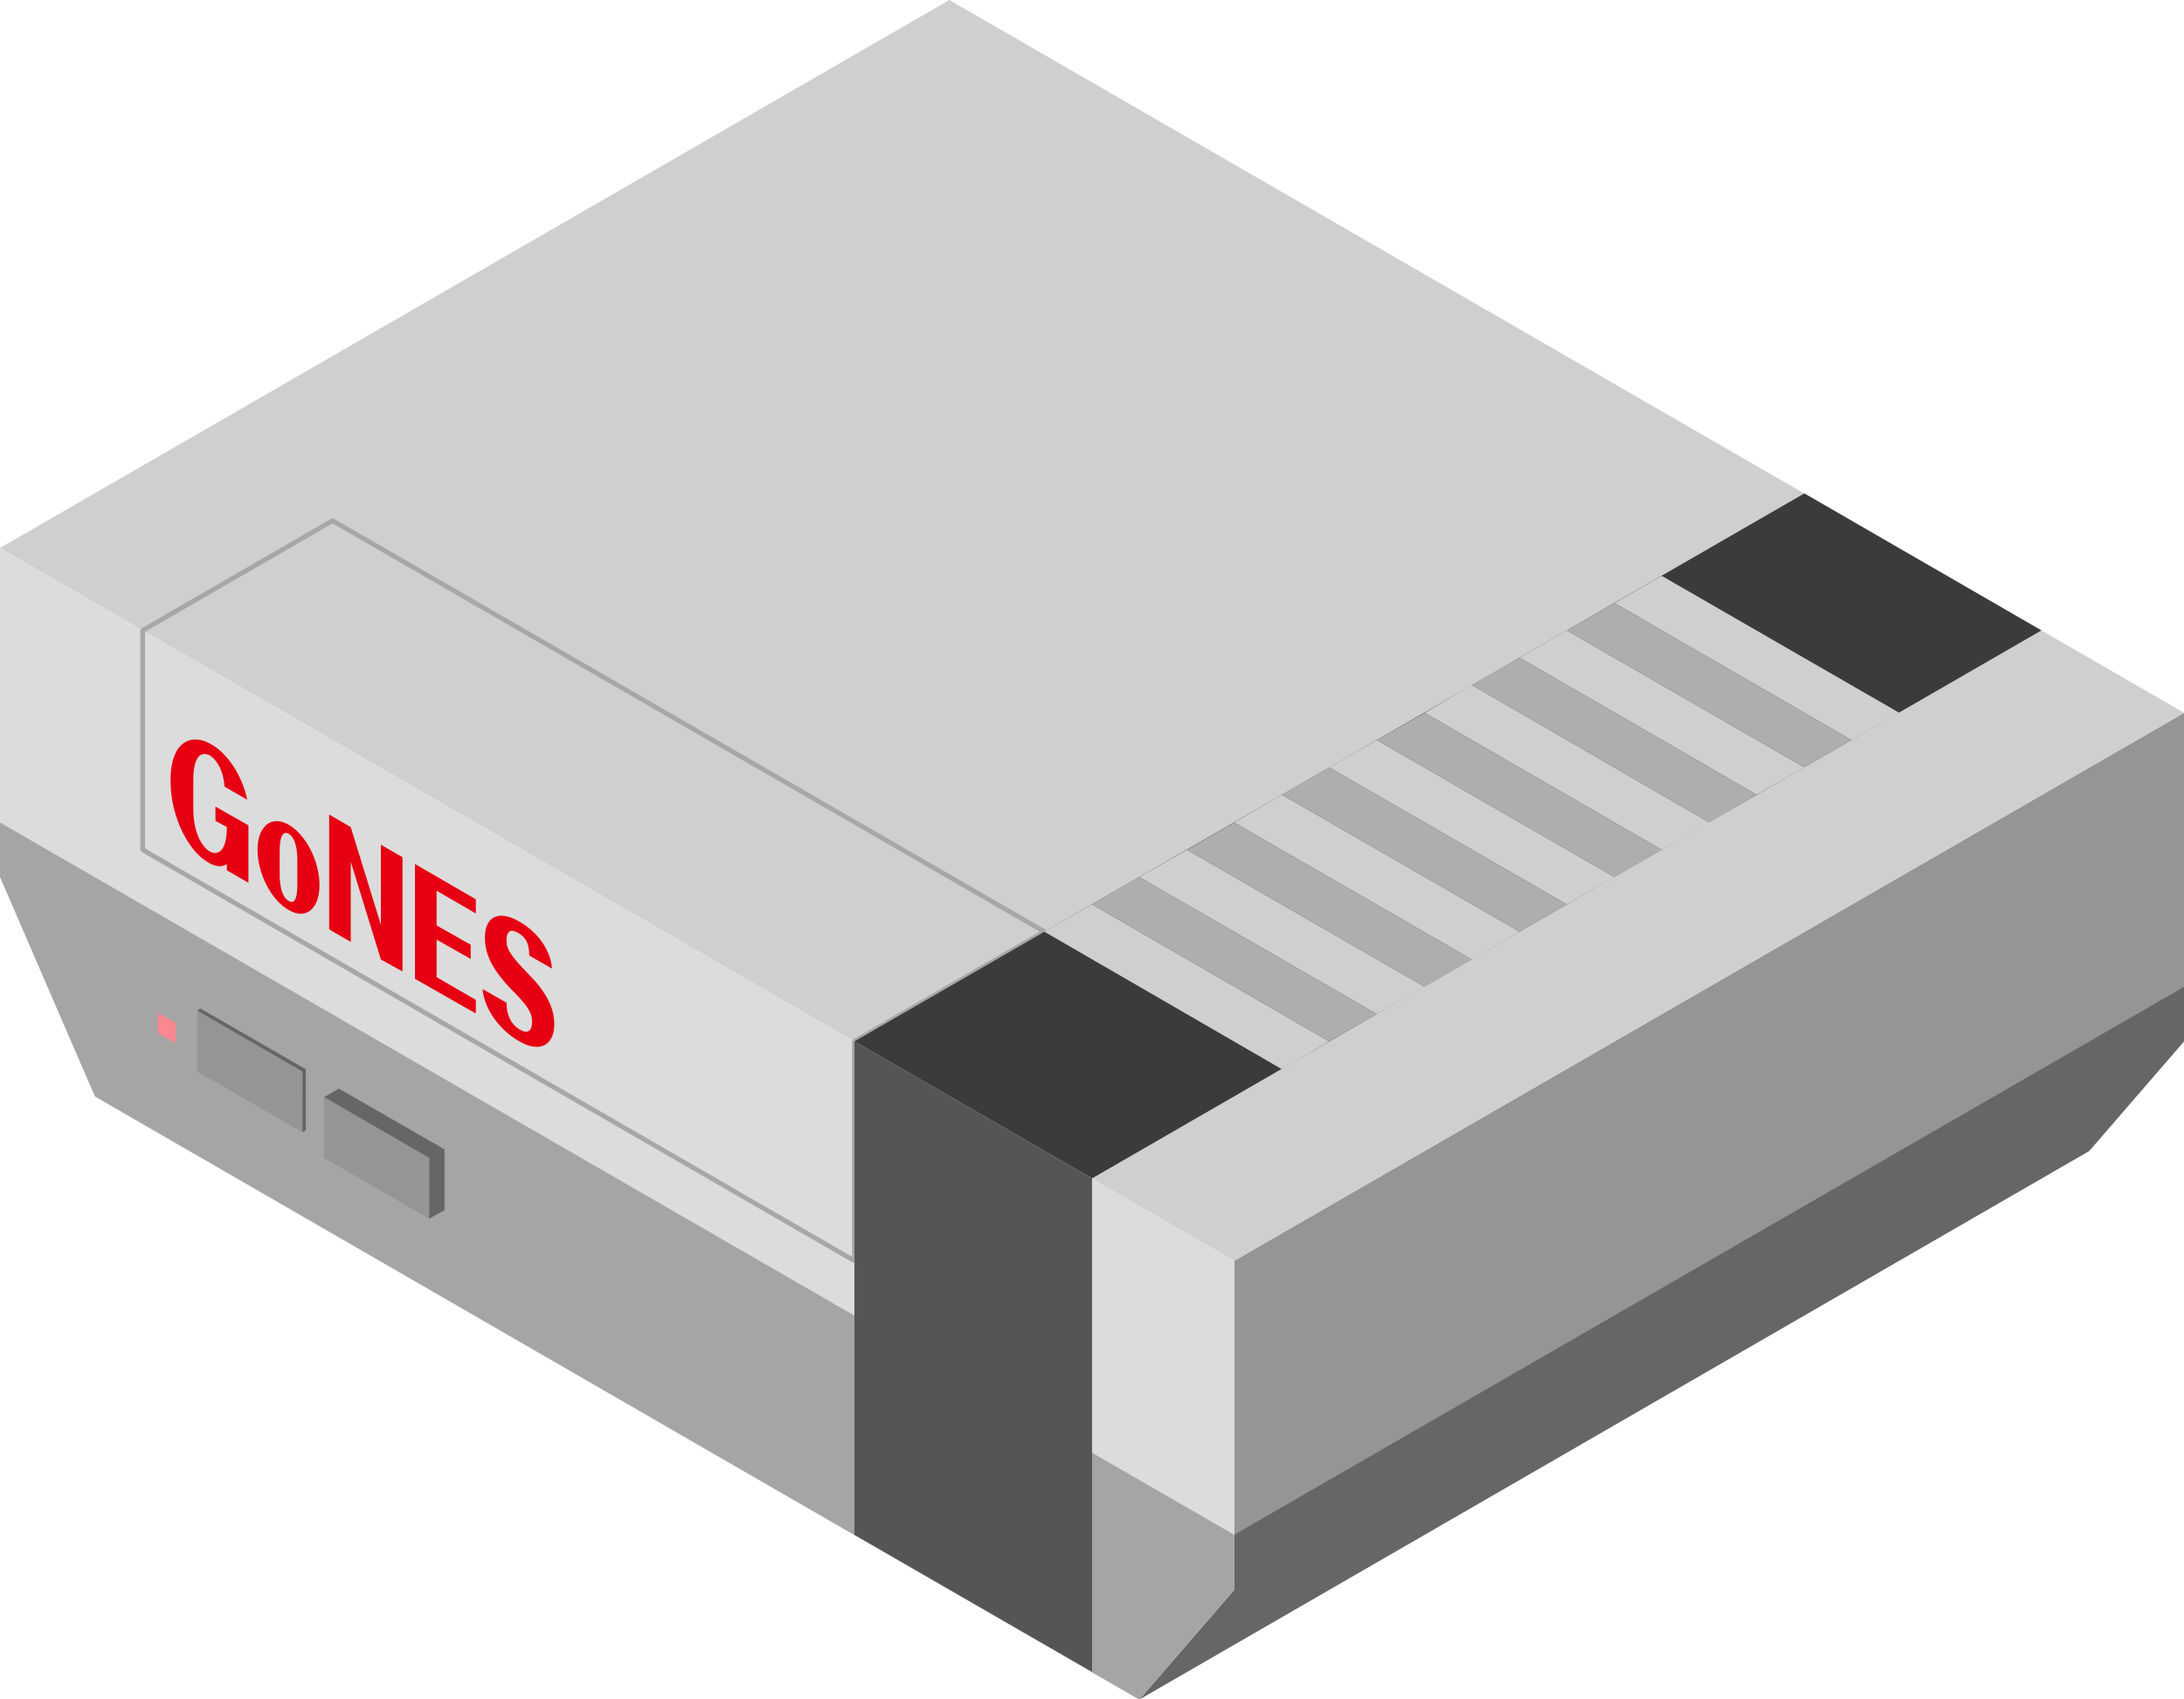 <svg xmlns="http://www.w3.org/2000/svg" xml:space="preserve" style="fill-rule:evenodd;clip-rule:evenodd;stroke-linejoin:bevel;stroke-miterlimit:1.5" viewBox="0 0 3841.8 2989.5"><path d="m2171 2218 1671-964v578l-1671 965v-579Z" style="fill:#959595"/><path d="m3842 1832-167 193-1671 965 167-193v-97l1671-964v96Z" style="fill:#666"/><path d="M2171 2218v579L0 1543V964l2171 1254Z" style="fill:#dcdcdc"/><path d="m2171 2797-167 193L167 1929 0 1543v-96l2171 1253v97Z" style="fill:#a5a5a5"/><path d="M347 1778v107l185 107 1-107-186-107" style="fill:#959595"/><path d="m347 1778 5-4 186 107v107l-6 4v-107l-185-107Z" style="fill:#666"/><path d="M570 1930v107l185 107v-107l-185-107Z" style="fill:#959595"/><path d="m570 1930 26-15 186 107v107l-27 15v-107l-185-107Z" style="fill:#666"/><path d="m309 1800-1 35-30-18v-35l31 18Z" style="fill:#fa888f"/><path d="m309 1800-1 35-30-18v-35l31 18Z" style="fill:#fa888f"/><path d="m437 1452-58-33v25l20 11c0 45-17 50-30 43-13-8-29-31-29-77v-49c0-45 16-50 29-43 13 8 24 27 26 55l40 23c-9-43-35-82-64-98-33-19-71-7-71 64 0 69 35 127 66 144 13 8 24 9 33 3v11l38 22v-101ZM508 1451c-31-18-55 3-55 44s24 89 55 106c31 18 54-3 54-44s-23-88-54-106Zm0 16c10 6 15 22 15 46v44c0 24-5 34-15 28-10-5-16-22-16-46v-43c0-25 6-35 16-29ZM708 1709v-201l-38-22v141l-53-172-38-22v202l38 22v-141l53 172 38 21ZM768 1567l69 40v-25l-107-62v202l107 61v-24l-69-40v-66l60 34v-25l-60-34v-61ZM913 1621c-36-21-60-8-60 28 0 28 11 54 44 89 31 31 39 43 39 60s-9 21-22 13c-14-8-23-24-23-47l-42-24c2 32 28 71 63 91 36 22 63 9 63-29 0-27-12-55-46-89-30-31-38-43-38-58 0-18 8-21 20-14 13 7 20 18 20 40l40 23c-2-31-24-64-58-83Z" style="fill:#e60012;fill-rule:nonzero"/><path d="m1670 0 2172 1254-1671 964L0 964 1670 0Z" style="fill:#cfcfcf"/><path d="m251 1109 334-193 1252 723-334 193v386L251 1495v-386Z" style="fill:none;stroke:#a7a7a7;stroke-width:8.33px"/><path d="m3174 868-1671 964 418 241 1670-964-417-241Z" style="fill:#3b3b3b"/><path d="M1921 2941v-868l-418-241v868l418 241Z" style="fill:#555"/><path d="m1837 1639 84-48 417 241-83 49-418-242ZM2004 1543l84-48 418 241-84 48-418-241ZM2171 1447l84-49 418 241-84 49-418-241ZM2338 1350l84-48 418 241-84 48-418-241ZM2506 1254l83-49 418 242-84 48-417-241ZM2673 1157l83-48 418 241-84 48-417-241ZM2840 1061l83-48 418 241-84 48-417-241Z" style="fill:#cfcfcf"/><path d="m2756 1109 84-48 417 241-83 48-418-241ZM2589 1205l84-48 417 241-83 49-418-242ZM2422 1302l84-48 417 241-83 48-418-241ZM2255 1398l83-48 418 241-83 48-418-241ZM2088 1495l83-48 418 241-83 48-418-241ZM1921 1591l83-48 418 241-84 48-417-241Z" style="fill:#aeaeae"/></svg>